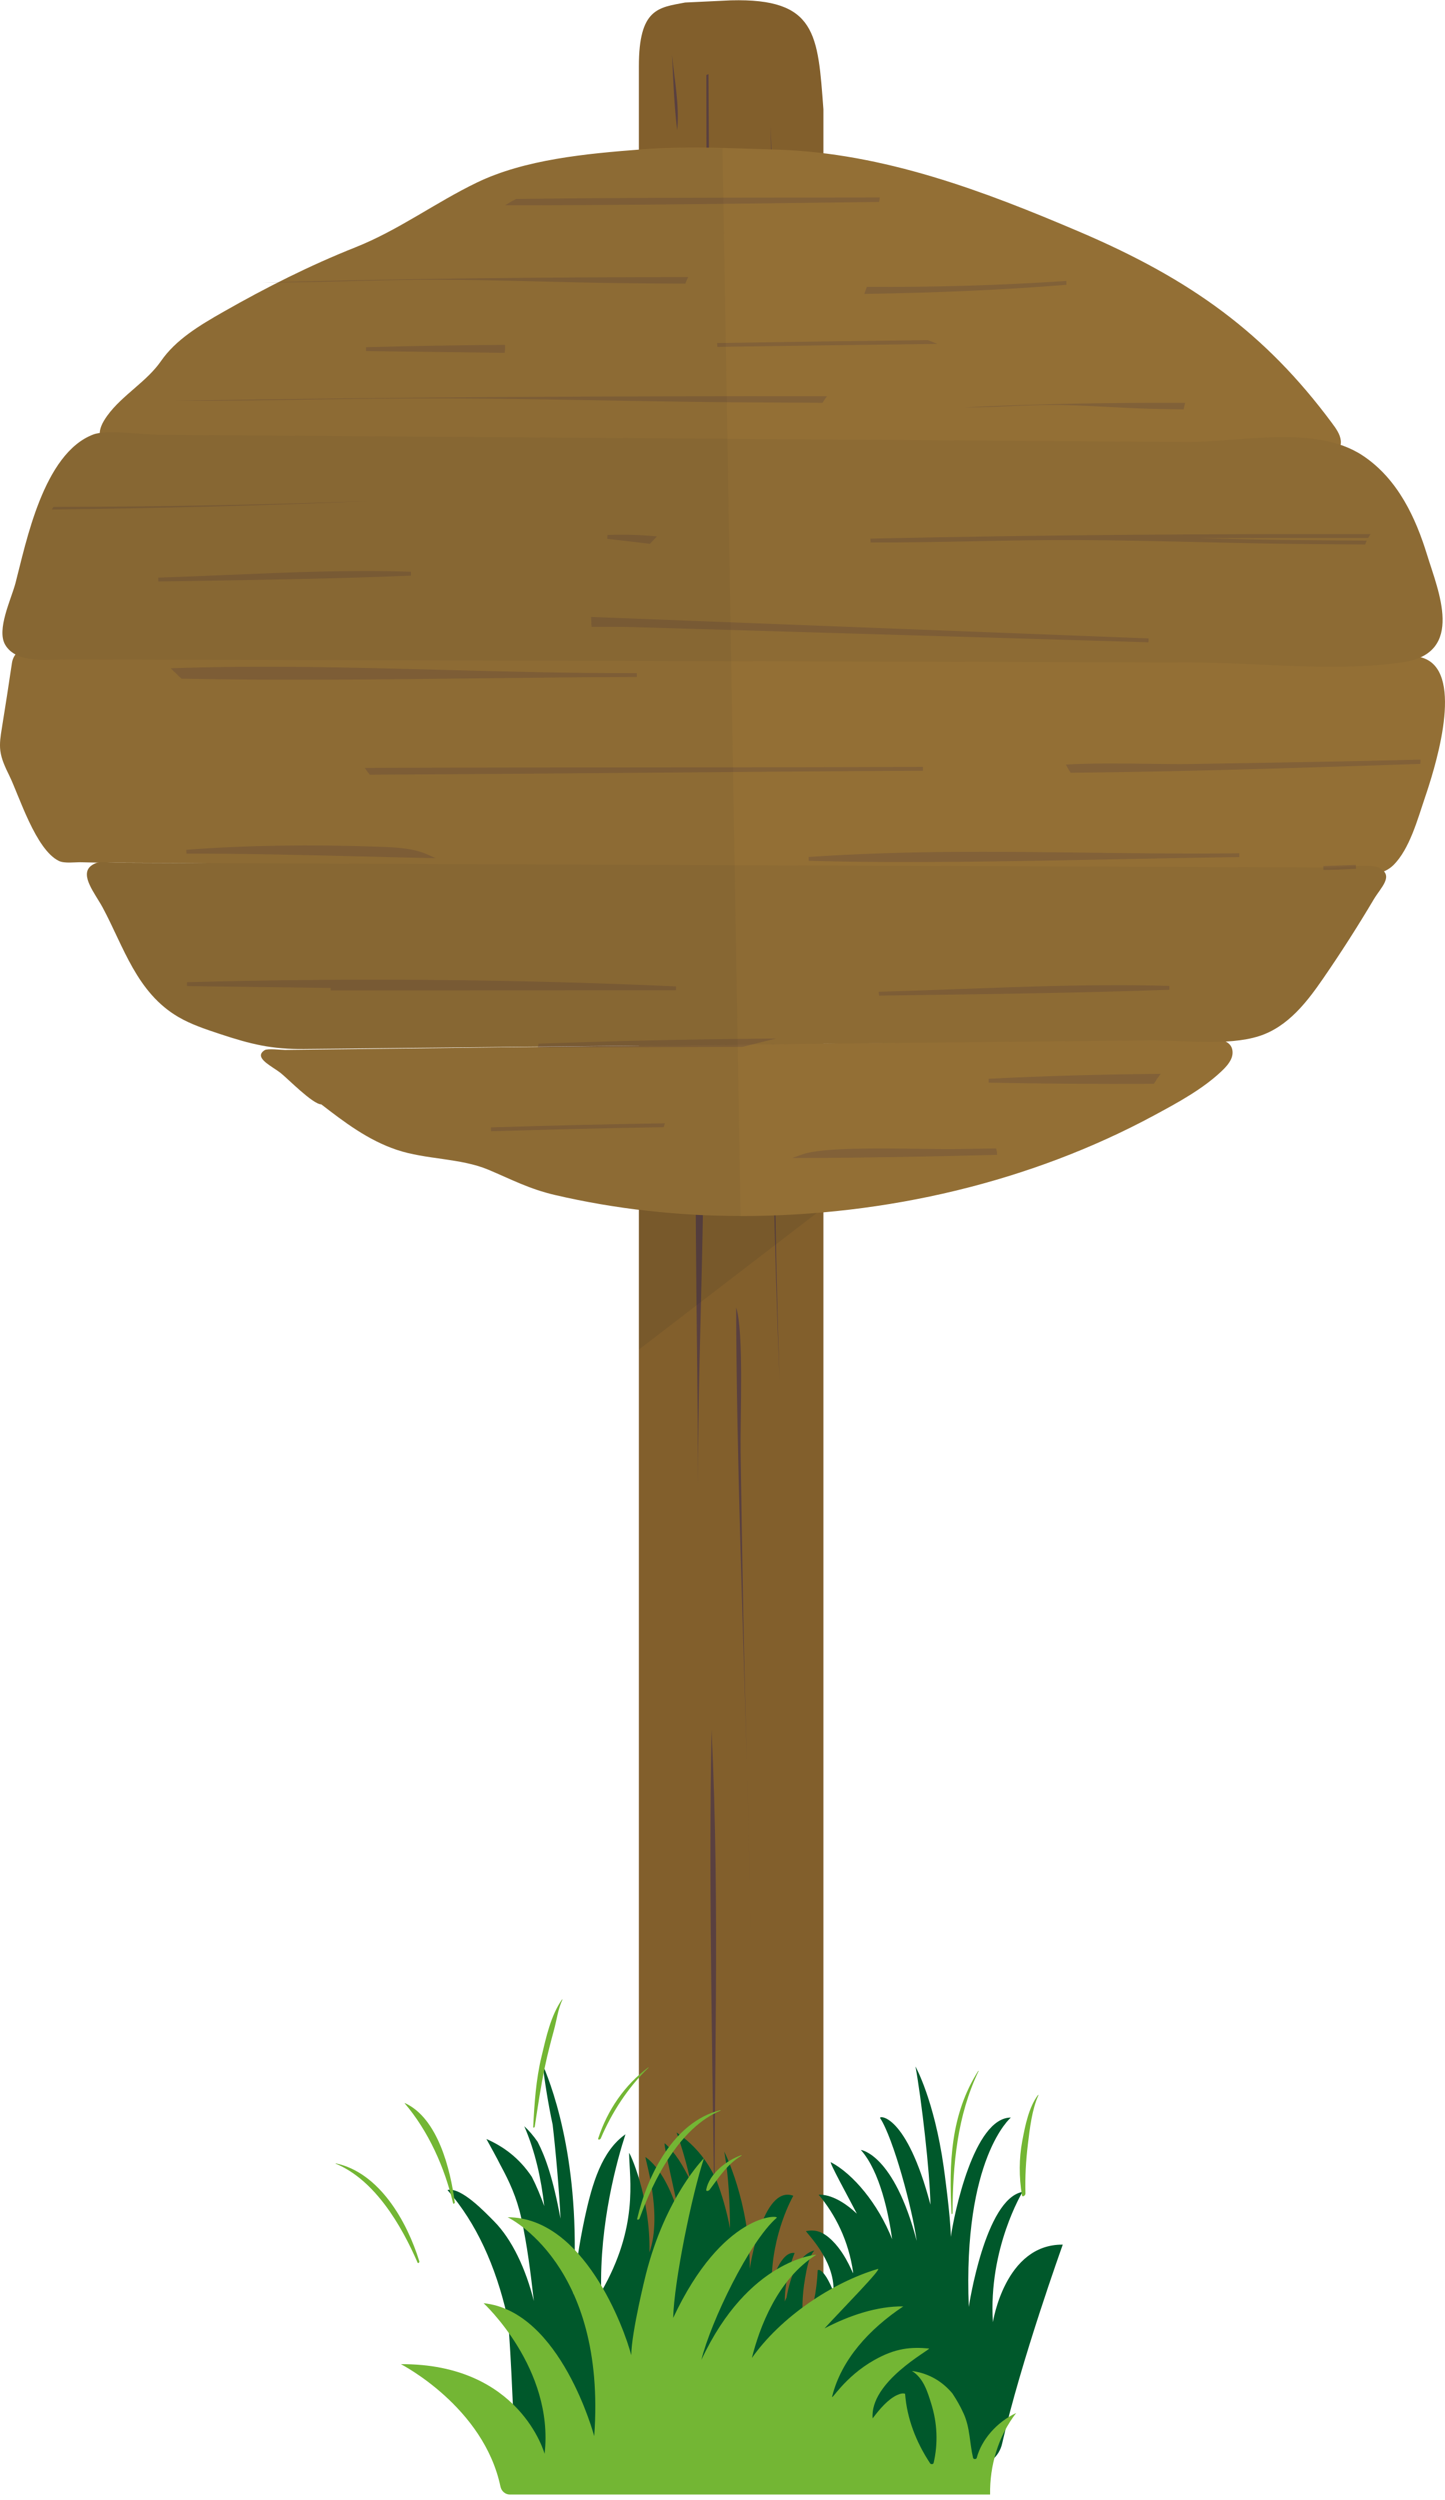 <svg width="155" height="268" viewBox="0 0 155 268" fill="none" xmlns="http://www.w3.org/2000/svg">
<path d="M88.324 260.438V11.723C87.724 3.68 87.603 -0.206 78.398 0.037L73.494 0.271C70.633 0.813 68.529 0.888 68.529 7.115V264.436L88.324 260.438Z" fill="#825F2C"/>
<path d="M75.767 8.048C75.78 32.144 76.071 56.293 76.169 80.36C76.079 56.255 76.168 32.071 75.995 7.945C75.919 7.979 75.843 8.014 75.767 8.048Z" fill="#594040"/>
<path d="M72.087 5.862C72.214 8.565 72.314 11.283 72.638 13.957C72.904 11.289 72.337 8.562 72.087 5.862Z" fill="#594040"/>
<path d="M81.424 26.338C81.27 27.256 81.117 28.174 80.964 29.091L81.324 29.333C81.445 28.338 81.478 27.337 81.424 26.338Z" fill="#594040"/>
<path d="M79.392 50.233C79.299 57.847 79.207 65.463 79.115 73.077L78.986 64.701C78.99 76.293 78.995 87.885 78.999 99.477C79.672 83.609 79.809 66.558 79.392 50.233Z" fill="#594040"/>
<path d="M83.142 101.273C83.328 87.277 83.523 75.503 82.894 61.704C82.869 64.911 83.153 67.756 83.121 70.994C83.09 74.216 82.836 77.358 82.761 80.565C82.582 88.053 82.698 95.885 82.725 103.399C82.778 118.3 83.013 133.218 83.625 147.942C83.098 132.486 82.935 116.842 83.142 101.273Z" fill="#594040"/>
<path d="M79.442 155.627C79.391 152.024 79.804 142.744 78.964 140.178C79.016 156.398 79.663 172.806 80.12 189.158C79.977 183.763 79.83 178.37 79.73 172.981C79.622 167.199 79.526 161.414 79.442 155.627Z" fill="#594040"/>
<path d="M80.119 189.159C80.278 195.172 80.431 201.186 80.509 207.193C80.431 201.198 80.287 195.182 80.119 189.159Z" fill="#594040"/>
<path d="M76.326 185.438C75.971 203.1 76.517 224.553 76.676 242.597C76.504 222.992 77.278 205.35 76.326 185.438Z" fill="#594040"/>
<path d="M74.88 159.394C74.837 140.675 76.178 123.842 74.979 104.822C74.26 121.679 74.84 142.166 74.88 159.394Z" fill="#594040"/>
<path d="M82.662 13.383C82.79 21.876 82.889 30.417 83.213 38.818C83.48 30.435 82.912 21.867 82.662 13.383Z" fill="#594040"/>
<path opacity="0.1" d="M88.073 129.695L68.563 144.663V120.857H88.324L88.073 129.695Z" fill="#232222"/>
<path d="M153.285 70.84C152.964 70.638 152.591 70.492 152.159 70.413C148.635 69.768 144.154 70.343 140.537 70.314C136.421 70.281 132.306 70.248 128.189 70.215C109.821 70.067 91.452 69.919 73.083 69.772C55.508 69.631 37.932 69.489 20.356 69.348C14.966 69.305 9.226 68.834 3.78 69.104C2.495 69.168 1.443 69.984 1.284 71.057C0.939 73.384 0.573 75.769 0.194 78.098C0.064 78.892 -0.065 79.694 0.036 80.49C0.155 81.419 0.582 82.298 1.004 83.163C2.057 85.315 3.82 91.083 6.313 92.297C6.929 92.597 8.043 92.417 8.739 92.44C10.941 92.514 13.156 92.482 15.36 92.502C22.491 92.569 29.623 92.636 36.755 92.704C56.22 92.887 75.684 93.071 95.15 93.254C110.748 93.401 126.346 93.548 141.943 93.695C144.63 93.725 147.783 94.392 149.45 92.765C151.197 91.061 152.079 87.769 152.803 85.646C153.806 82.705 156.917 73.13 153.285 70.84Z" fill="#936F35"/>
<path d="M145.622 48.504C140.529 45.617 132.798 47.425 127.188 47.386C117.334 47.317 107.481 47.248 97.627 47.18C77.8 47.042 57.972 46.903 38.144 46.765C31.159 46.716 24.173 46.667 17.188 46.619C15.239 46.605 11.462 46.029 10.005 46.582C4.633 48.618 2.79 58.226 1.659 62.522C1.206 64.24 -0.399 67.504 0.562 69.132C1.793 71.219 5.273 70.692 7.425 70.698C10.475 70.706 13.523 70.715 16.571 70.723C34.397 70.771 52.221 70.82 70.047 70.868C89.315 70.92 108.583 70.973 127.853 71.025C135.095 71.045 143.397 72.071 150.531 70.993C157.175 69.988 154.264 63.341 153.076 59.479C151.877 55.581 149.969 51.359 146.178 48.845C145.996 48.724 145.811 48.61 145.622 48.504Z" fill="#936F35"/>
<path d="M9.731 92.853C8.546 93.852 10.223 95.824 11.021 97.308C13.269 101.493 14.653 106.419 19.143 109.036C20.487 109.82 22.025 110.332 23.547 110.837C26.944 111.965 29.161 112.497 32.649 112.462C35.209 112.436 37.77 112.41 40.332 112.384C59.286 112.191 78.24 111.998 97.195 111.805C105.889 111.714 114.582 111.628 123.277 111.539C126.899 111.502 131.625 112.169 135.045 111.086C138.223 110.08 140.313 107.243 141.931 104.9C143.848 102.121 145.656 99.29 147.362 96.417C148.129 95.126 149.557 93.902 147.962 93.054C147.022 92.553 143.96 93.013 142.825 93.008C127.569 92.949 112.314 92.89 97.058 92.83C77.952 92.755 58.847 92.681 39.742 92.606C32.76 92.579 25.778 92.551 18.796 92.524C16.65 92.516 14.504 92.508 12.358 92.499C11.85 92.497 10.883 92.332 10.412 92.491C10.121 92.591 9.897 92.712 9.731 92.853Z" fill="#936F35"/>
<path d="M28.07 112.881C27.609 113.598 29.231 114.36 30.08 115.015C30.82 115.586 33.547 118.397 34.465 118.397C36.926 120.294 39.462 122.233 42.564 123.274C45.689 124.324 49.398 124.145 52.398 125.408C54.868 126.446 56.763 127.471 59.559 128.12C66.027 129.621 72.732 130.373 79.441 130.373C95.126 130.373 110.611 126.689 123.798 119.58C126.396 118.18 129.031 116.752 131.072 114.806C131.655 114.25 132.211 113.597 132.214 112.855C132.221 111.126 129.734 111.338 128.396 111.355C125.23 111.393 122.064 111.457 118.897 111.495C100.263 111.72 81.629 111.946 62.996 112.171C54.76 112.271 46.523 112.37 38.286 112.47C35.721 112.501 33.154 112.535 30.588 112.563C30.18 112.567 28.705 112.382 28.384 112.59C28.235 112.686 28.133 112.783 28.07 112.881Z" fill="#936F35"/>
<path d="M75.909 15.833C73.517 15.804 71.127 15.84 68.754 16.022C62.883 16.473 56.306 17.085 51.153 19.571C46.697 21.721 42.791 24.656 38.13 26.511C33.179 28.482 28.565 30.812 23.991 33.414C21.402 34.886 18.86 36.411 17.276 38.701C15.736 40.927 13.139 42.337 11.529 44.534C9.063 47.901 12.629 48.161 15.459 48.429C19.787 48.838 24.187 48.854 28.536 48.892C35.967 48.957 43.405 48.653 50.832 48.748C70.842 49.001 90.851 49.255 110.861 49.51C116.298 49.579 121.735 49.648 127.173 49.717C131.427 49.771 135.921 50.448 140.116 49.54C141.587 49.221 144.011 48.911 143.822 47.222C143.745 46.539 143.302 45.929 142.87 45.348C135.737 35.741 127.792 29.96 115.728 24.823C105.644 20.529 94.858 16.405 83.375 16.042C80.894 15.964 78.4 15.863 75.909 15.833Z" fill="#936F35"/>
<g opacity="0.3">
<path d="M63.417 66.35C63.429 66.566 63.441 66.782 63.453 66.998C65.14 66.992 66.688 66.988 67.895 67.023C74.001 67.203 80.106 67.383 86.211 67.563C98.542 67.926 110.872 68.29 123.203 68.653C103.274 67.885 83.345 67.117 63.417 66.35Z" fill="#594040"/>
<path d="M63.405 66.144C63.413 66.281 63.421 66.419 63.429 66.558L77.554 67.102L67.901 66.818C66.688 66.782 65.114 66.787 63.441 66.793C63.448 66.93 63.456 67.068 63.463 67.206C65.124 67.2 66.687 67.195 67.888 67.231L123.196 68.861L123.211 68.448L63.405 66.144Z" fill="#594040"/>
</g>
<g opacity="0.3">
<path d="M54.982 21.541C54.833 21.625 54.685 21.712 54.536 21.798C67.79 21.805 81.071 21.598 94.329 21.447C94.333 21.423 94.337 21.399 94.34 21.376C81.225 21.401 68.09 21.374 54.982 21.541Z" fill="#594040"/>
<path d="M85.784 21.182C75.793 21.192 65.558 21.203 55.358 21.33C54.964 21.551 54.57 21.775 54.179 22.007C64.761 22.015 75.391 21.883 85.756 21.755C88.571 21.72 91.428 21.685 94.297 21.653C94.323 21.493 94.349 21.332 94.374 21.171C91.487 21.177 88.615 21.18 85.784 21.182Z" fill="#594040"/>
</g>
<g opacity="0.3">
<path d="M45.699 91.775C44.318 91.16 42.53 91.057 40.835 90.995C33.916 90.743 26.884 90.79 20.002 91.316C28.561 91.289 37.144 91.602 45.699 91.775Z" fill="#594040"/>
<path d="M46.721 92.002L45.694 91.981C43.194 91.931 40.69 91.868 38.186 91.805C32.223 91.656 26.057 91.502 20.003 91.521L19.985 91.109C26.345 90.623 33.362 90.514 40.843 90.787C42.651 90.853 44.39 90.964 45.789 91.586L46.721 92.002ZM26.89 91.152C30.688 91.206 34.481 91.301 38.197 91.394C40.224 91.444 42.249 91.495 44.274 91.54C43.223 91.311 42.042 91.246 40.827 91.203C35.967 91.024 31.303 91.008 26.89 91.152Z" fill="#594040"/>
</g>
<g opacity="0.3">
<path d="M94.281 106.535C104.67 106.389 115.116 106.276 125.393 105.907C115.139 105.603 104.659 106.249 94.281 106.535Z" fill="#594040"/>
<path d="M125.438 106.112C116.313 106.44 106.919 106.568 97.835 106.692L94.299 106.741L94.247 106.329C97.097 106.251 100.007 106.143 102.82 106.04C110.262 105.765 117.956 105.481 125.43 105.701L125.438 106.112Z" fill="#594040"/>
</g>
<g opacity="0.3">
<path d="M145.438 92.933C144.275 92.972 143.115 93.012 141.958 93.061C143.113 93.06 144.274 93.008 145.438 92.933Z" fill="#594040"/>
<path d="M145.452 93.138C144.109 93.225 142.998 93.266 141.958 93.266L141.948 92.853C143.106 92.805 144.268 92.765 145.43 92.726L145.452 93.138Z" fill="#594040"/>
</g>
<g opacity="0.3">
<path d="M57.818 112.095C64.952 112.073 72.085 112.051 79.219 112.028L81.083 111.566C73.353 111.642 65.571 111.818 57.818 112.095Z" fill="#594040"/>
<path d="M83.245 111.339L79.627 112.236L57.702 112.305L57.768 111.892C65.532 111.614 73.405 111.435 81.166 111.36L83.245 111.339ZM78.81 111.823L78.912 111.798C78.111 111.808 77.308 111.819 76.507 111.831L78.81 111.823Z" fill="#594040"/>
</g>
<g opacity="0.3">
<path d="M54.168 37.181C49.17 37.215 44.188 37.297 39.268 37.432C44.227 37.496 49.187 37.561 54.147 37.626C54.156 37.477 54.161 37.329 54.168 37.181Z" fill="#594040"/>
<path d="M54.157 37.419L52.559 37.398C53.092 37.393 53.625 37.395 54.158 37.391C54.166 37.252 54.171 37.113 54.178 36.974C49.178 37.008 44.19 37.09 39.263 37.225L39.266 37.638L54.139 37.83C54.148 37.694 54.151 37.556 54.157 37.419Z" fill="#594040"/>
</g>
<path opacity="0.3" d="M5.74 54.345C5.681 54.44 5.617 54.533 5.558 54.627C17.076 54.489 28.571 54.211 39.957 53.705C28.616 54.119 17.181 54.329 5.74 54.345Z" fill="#594040"/>
<path opacity="0.3" d="M127.126 43.189C119.368 43.165 111.737 43.268 103.418 43.675C106.833 43.704 109.864 43.379 113.312 43.416C116.743 43.452 120.09 43.741 123.505 43.828C124.65 43.857 125.806 43.876 126.965 43.892C127.008 43.652 127.062 43.418 127.126 43.189Z" fill="#594040"/>
<path opacity="0.3" d="M146.604 57.962C143.962 57.946 141.326 57.927 138.721 57.898C135.305 57.859 131.862 57.781 128.53 57.703C128.503 57.703 128.478 57.703 128.451 57.702C134.569 57.67 140.648 57.664 146.755 57.672C146.832 57.533 146.921 57.396 147.015 57.26C129.464 57.236 112.185 57.339 93.367 57.746L93.387 58.159C97.204 58.173 100.866 58.1 104.408 58.029C108.034 57.956 111.782 57.881 115.706 57.9C119.999 57.92 124.308 58.02 128.478 58.116C131.815 58.193 135.266 58.273 138.696 58.312C141.254 58.341 143.844 58.359 146.439 58.375C146.487 58.235 146.54 58.097 146.604 57.962Z" fill="#594040"/>
<path opacity="0.3" d="M114.384 30.119C107.309 30.595 100.134 30.802 92.984 30.753C92.895 31.008 92.804 31.26 92.711 31.511C100.756 31.387 107.885 31.065 114.392 30.532L114.384 30.119Z" fill="#594040"/>
<g opacity="0.3">
<path d="M106.893 123.322C105.475 123.345 104.057 123.375 102.638 123.397C98.801 123.457 88.918 122.986 86.185 123.942C93.074 123.919 99.995 123.785 106.932 123.604C106.919 123.51 106.908 123.417 106.893 123.322Z" fill="#594040"/>
<path d="M106.86 123.123C105.448 123.146 104.038 123.169 102.633 123.191C101.671 123.206 100.344 123.187 98.808 123.166C94.328 123.104 88.193 123.019 86.11 123.749L84.955 124.153L86.184 124.149C93.053 124.126 100.016 123.992 106.959 123.809C106.934 123.585 106.898 123.355 106.86 123.123ZM88.659 123.724C91.429 123.477 95.554 123.534 98.802 123.579C98.875 123.58 98.947 123.581 99.019 123.582C95.555 123.65 92.097 123.7 88.659 123.724Z" fill="#594040"/>
</g>
<g opacity="0.3">
<path d="M85.94 36.852C89.372 36.804 92.803 36.758 96.234 36.716C92.805 36.758 89.374 36.803 85.94 36.852Z" fill="#594040"/>
<path d="M85.94 36.853C82.939 36.895 79.939 36.939 76.938 36.984C79.94 36.937 82.939 36.896 85.94 36.853Z" fill="#594040"/>
<path d="M100.046 36.67C98.775 36.684 97.505 36.701 96.233 36.717C97.508 36.701 98.781 36.688 100.056 36.674C100.053 36.673 100.05 36.671 100.046 36.67Z" fill="#594040"/>
<path d="M99.525 36.464C92.689 36.542 85.272 36.646 76.926 36.778H76.925L76.95 37.19C84.918 37.072 92.77 36.959 100.56 36.87C100.215 36.736 99.87 36.6 99.525 36.464Z" fill="#594040"/>
</g>
<g opacity="0.3">
<path d="M124.332 115.34C118.374 115.396 112.322 115.544 106.059 115.864C111.709 115.985 117.723 116.014 123.894 115.99C124.033 115.771 124.176 115.553 124.332 115.34Z" fill="#594040"/>
<path d="M124.034 115.783C120.423 115.798 116.866 115.794 113.402 115.765C117.054 115.647 120.636 115.58 124.193 115.546C124.291 115.406 124.393 115.268 124.497 115.13C118.488 115.184 112.406 115.332 106.048 115.658L106.055 116.07C111.678 116.191 117.643 116.22 123.768 116.197C123.851 116.057 123.943 115.919 124.034 115.783Z" fill="#594040"/>
</g>
<g opacity="0.3">
<path d="M18.524 71.851C18.768 72.084 19.011 72.317 19.251 72.552C35.169 72.879 52.956 72.41 68.313 72.374C51.152 72.415 35.475 71.293 18.524 71.851Z" fill="#594040"/>
<path d="M68.313 72.167C61.229 72.184 54.312 72 47.623 71.822C37.734 71.559 28.276 71.309 18.311 71.647C18.45 71.779 18.591 71.911 18.728 72.044C28.535 71.727 37.863 71.975 47.611 72.234C48.68 72.263 49.754 72.291 50.834 72.319C40.144 72.441 29.211 72.556 19.038 72.34C19.181 72.48 19.324 72.621 19.466 72.76C29.852 72.971 41.003 72.844 51.873 72.719C57.627 72.654 63.062 72.592 68.315 72.579L68.313 72.167Z" fill="#594040"/>
</g>
<g opacity="0.3">
<path d="M16.981 62.136C26.027 61.99 35.123 61.877 44.071 61.508C35.143 61.204 26.018 61.85 16.981 62.136Z" fill="#594040"/>
<path d="M44.081 61.714C36.145 62.042 27.97 62.17 20.065 62.293L16.986 62.342L16.975 61.929C19.457 61.851 21.988 61.743 24.437 61.639C30.907 61.364 37.596 61.08 44.079 61.3L44.081 61.714Z" fill="#594040"/>
</g>
<g opacity="0.3">
<path d="M65.165 57.563C66.653 57.737 68.14 57.911 69.627 58.086L70.02 57.676C68.408 57.537 66.784 57.5 65.165 57.563Z" fill="#594040"/>
<path d="M70.472 57.507L69.711 58.303L65.139 57.767L65.156 57.356C66.778 57.293 68.42 57.331 70.038 57.47L70.472 57.507ZM69.544 57.868L69.565 57.846C69.399 57.834 69.231 57.822 69.064 57.812L69.544 57.868Z" fill="#594040"/>
</g>
<g opacity="0.3">
<path d="M39.283 82.536C39.359 82.641 39.436 82.745 39.511 82.85C59.346 82.753 79.2 82.517 98.998 82.426C79.122 82.509 59.192 82.456 39.283 82.536Z" fill="#594040"/>
<path d="M98.997 82.22C88.925 82.262 78.67 82.269 68.752 82.275C58.997 82.281 49.084 82.289 39.133 82.329C39.308 82.571 39.486 82.813 39.66 83.056C49.421 83.008 59.142 82.928 68.71 82.848C78.643 82.765 88.915 82.679 98.999 82.633L98.997 82.22Z" fill="#594040"/>
</g>
<g opacity="0.3">
<path d="M20.061 105.511C28.172 105.616 36.282 105.722 44.392 105.827L35.471 105.974C47.817 105.969 60.163 105.964 72.508 105.959C55.608 105.191 37.447 105.036 20.061 105.511Z" fill="#594040"/>
<path d="M72.518 105.754L72.508 106.166L35.471 106.181L35.469 105.918L20.06 105.718L20.057 105.305C37.459 104.829 55.601 104.984 72.518 105.754ZM44.395 105.765L61.524 105.758C52.263 105.488 42.774 105.393 33.353 105.478L44.395 105.622V105.765Z" fill="#594040"/>
</g>
<g opacity="0.3">
<path d="M152.361 81.644C150.188 81.699 148.015 81.752 145.843 81.795C139.684 81.918 133.522 82.027 127.36 82.123C124.562 82.167 118.555 81.929 114.443 82.168C114.534 82.325 114.627 82.481 114.718 82.638C127.203 82.527 139.782 82.102 152.359 81.691C152.359 81.676 152.361 81.66 152.361 81.644Z" fill="#594040"/>
<path d="M152.374 81.439C150.192 81.495 148.009 81.546 145.84 81.59C139.71 81.712 133.492 81.822 127.357 81.917C126.396 81.932 125.069 81.913 123.532 81.892C120.638 81.852 117.066 81.806 114.33 81.972C114.407 82.105 114.485 82.236 114.561 82.368C117.242 82.219 120.71 82.265 123.526 82.304C123.599 82.305 123.672 82.306 123.744 82.307C120.688 82.367 117.639 82.409 114.601 82.436C114.681 82.573 114.761 82.71 114.841 82.847C126.692 82.739 138.751 82.345 150.454 81.96C151.087 81.939 151.72 81.919 152.353 81.898C152.356 81.745 152.362 81.591 152.374 81.439Z" fill="#594040"/>
</g>
<g opacity="0.3">
<path d="M71.253 120.64C65.076 120.73 58.878 120.888 52.673 121.074C58.867 120.899 65.063 120.731 71.253 120.64Z" fill="#594040"/>
<path d="M71.316 120.431C65.888 120.51 59.943 120.649 52.666 120.867H52.665L52.678 121.28C58.955 121.102 65.099 120.937 71.195 120.846C71.234 120.708 71.273 120.569 71.316 120.431Z" fill="#594040"/>
</g>
<g opacity="0.3">
<path d="M86.751 92.082C101.02 92.486 118.353 91.863 132.932 91.683C117.092 91.879 102.839 90.997 86.751 92.082Z" fill="#594040"/>
<path d="M132.934 91.89C128.76 91.942 124.442 92.028 119.871 92.119C108.595 92.344 96.935 92.576 86.748 92.289L86.743 91.877C97.118 91.177 106.529 91.292 116.494 91.415C121.809 91.48 127.304 91.547 132.932 91.478L132.934 91.89ZM92.322 91.983C99.48 92.064 107.155 91.951 114.784 91.806C107.249 91.716 99.984 91.656 92.322 91.983Z" fill="#594040"/>
</g>
<path opacity="0.3" d="M88.715 42.483C65.746 42.459 43.154 42.562 18.524 42.969C28.637 42.998 37.609 42.673 47.816 42.71C57.975 42.746 67.882 43.035 77.997 43.122C81.387 43.151 84.81 43.17 88.241 43.186C88.368 42.947 88.527 42.713 88.715 42.483Z" fill="#594040"/>
<path opacity="0.3" d="M73.823 29.708C58.862 29.715 44.147 29.847 28.105 30.286C34.691 30.302 40.534 29.965 47.183 29.988C53.801 30.011 60.255 30.286 66.843 30.36C69.051 30.385 71.281 30.399 73.515 30.411C73.597 30.172 73.7 29.938 73.823 29.708Z" fill="#594040"/>
<path opacity="0.05" d="M145.622 48.504C140.529 45.617 132.798 47.425 127.188 47.386C117.334 47.317 107.481 47.248 97.627 47.18C77.8 47.042 57.972 46.903 38.144 46.765C31.159 46.716 24.173 46.667 17.188 46.619C15.239 46.605 11.462 46.029 10.005 46.582C4.633 48.618 2.79 58.226 1.659 62.522C1.206 64.24 -0.399 67.504 0.562 69.132C1.793 71.219 5.273 70.692 7.425 70.698C10.475 70.706 13.523 70.715 16.571 70.723C34.397 70.771 52.221 70.82 70.047 70.868C89.315 70.92 108.583 70.973 127.853 71.025C135.095 71.045 143.397 72.071 150.531 70.993C157.175 69.988 154.264 63.341 153.076 59.479C151.877 55.581 149.969 51.359 146.178 48.845C145.996 48.724 145.811 48.61 145.622 48.504Z" fill="#262420"/>
<path opacity="0.05" d="M9.731 92.853C8.546 93.852 10.223 95.824 11.021 97.308C13.269 101.493 14.653 106.419 19.143 109.036C20.487 109.82 22.025 110.332 23.547 110.837C26.944 111.965 29.161 112.497 32.649 112.462C35.209 112.436 37.77 112.41 40.332 112.384C59.286 112.191 78.24 111.998 97.195 111.805C105.889 111.714 114.582 111.628 123.277 111.539C126.899 111.502 131.625 112.169 135.045 111.086C138.223 110.08 140.313 107.243 141.931 104.9C143.848 102.121 145.656 99.29 147.362 96.417C148.129 95.126 149.557 93.902 147.962 93.054C147.022 92.553 143.96 93.013 142.825 93.008C127.569 92.949 112.314 92.89 97.058 92.83C77.952 92.755 58.847 92.681 39.742 92.606C32.76 92.579 25.778 92.551 18.796 92.524C16.65 92.516 14.504 92.508 12.358 92.499C11.85 92.497 10.883 92.332 10.412 92.491C10.121 92.591 9.897 92.712 9.731 92.853Z" fill="#262420"/>
<path opacity="0.05" d="M77.499 15.905C76.97 15.893 76.439 15.883 75.91 15.877C73.518 15.848 71.127 15.883 68.754 16.066C62.883 16.517 56.306 17.129 51.153 19.615C46.698 21.765 42.791 24.7 38.13 26.555C33.179 28.526 28.565 30.857 23.991 33.458C21.402 34.93 18.861 36.455 17.276 38.745C15.736 40.971 13.139 42.381 11.529 44.578C10.955 45.362 10.712 45.974 10.706 46.461C10.438 46.499 10.2 46.551 10.005 46.625C4.633 48.66 2.79 58.269 1.658 62.565C1.206 64.283 -0.399 67.547 0.562 69.176C0.834 69.636 1.221 69.964 1.673 70.204C1.475 70.471 1.334 70.771 1.286 71.101C0.94 73.428 0.575 75.813 0.196 78.142C0.066 78.936 -0.063 79.739 0.038 80.535C0.157 81.463 0.584 82.342 1.006 83.207C2.059 85.359 3.822 91.128 6.314 92.342C6.929 92.641 8.044 92.462 8.74 92.485C9.316 92.504 9.891 92.516 10.467 92.523C10.45 92.528 10.428 92.53 10.411 92.536C10.12 92.634 9.897 92.755 9.731 92.896C8.546 93.896 10.223 95.868 11.021 97.352C13.268 101.537 14.653 106.463 19.143 109.08C20.487 109.864 22.025 110.376 23.546 110.881C26.944 112.009 29.16 112.541 32.648 112.506C35.209 112.48 37.77 112.454 40.332 112.428C50.953 112.32 61.573 112.212 72.194 112.104C69.128 112.141 66.063 112.178 62.996 112.215C54.76 112.315 46.523 112.414 38.286 112.514C35.721 112.545 33.154 112.58 30.588 112.607C30.18 112.611 28.705 112.426 28.384 112.634C28.235 112.73 28.133 112.827 28.07 112.925C27.609 113.641 29.231 114.404 30.08 115.059C30.82 115.63 33.547 118.441 34.465 118.441C36.926 120.338 39.462 122.275 42.564 123.318C45.69 124.368 49.398 124.19 52.398 125.451C54.868 126.49 56.763 127.515 59.559 128.163C66.027 129.665 72.732 130.417 79.441 130.417L77.499 15.905ZM12.358 92.545C12.293 92.545 12.22 92.542 12.143 92.537C13.216 92.541 14.29 92.538 15.361 92.548C15.868 92.553 16.376 92.558 16.882 92.562C15.374 92.557 13.866 92.551 12.358 92.545Z" fill="#232222"/>
<path d="M55.315 264.437H104.487C105.934 264.437 107.17 263.405 107.491 261.995C109.515 253.104 114 240.647 114 240.647C107.785 240.591 106.506 248.962 106.506 248.962C106.001 241.045 109.686 234.994 109.686 234.994C105.657 235.719 103.92 247.324 103.92 247.324C103.267 231.354 108.434 227.023 108.434 227.023C104.455 227.033 102.346 237.361 101.989 239.817C101.977 237.658 101.229 232.324 101.228 232.328C100.199 225.09 98.199 221.549 98.199 221.549C98.831 224.954 99.759 232.984 99.804 236.359C97.218 226.532 94.228 226.798 94.409 227.078C95.837 229.289 97.851 236.737 98.332 240.25C95.881 230.9 92.336 230.493 92.336 230.493C94.403 232.8 95.323 237.383 95.7 240.07C94.191 236.266 91.52 233.076 89.14 231.818C88.842 231.661 91.012 235.576 91.912 237.329C90.624 236.125 89.163 235.257 87.808 235.288C89.585 237.399 91.035 240.217 91.513 243.629C91.582 244.122 90.893 241.849 89.326 240.272C88.197 239.134 87.394 239.043 86.46 239.194C86.415 239.335 89.564 242.273 89.404 245.675C89.052 244.84 88.61 243.899 88.124 243.505C87.935 243.353 87.807 243.331 87.713 243.393C87.614 245.675 87.149 247.848 86.407 249.844C86.366 249.953 86.243 249.939 86.226 249.808C85.986 247.965 86.032 246.116 86.35 244.303C86.531 243.271 86.746 241.938 87.35 241.283C87.339 241.282 87.327 241.282 87.314 241.286C85.685 241.719 84.784 243.941 84.373 246.319C84.244 246.575 84.176 246.744 84.176 246.744C84.176 244.057 85.235 241.543 85.235 241.543C83.716 241.31 82.772 244.756 82.772 244.756C82.772 239.383 85.097 235.409 85.097 235.409C81.76 234.181 80.426 243.237 80.426 243.237C80.426 236.051 77.687 230.676 77.687 230.676C78.172 233.29 78.297 236.444 78.304 238.901C77.96 237.071 77.452 235.316 76.851 233.742C75.775 231.379 74.264 229.782 72.575 228.626C73.168 230.268 73.66 232.015 74.067 233.826C73.294 232.205 72.415 230.749 71.308 229.791C71.096 229.607 72.412 235.161 72.921 237.755C72.907 237.734 72.893 237.718 72.879 237.697C72.811 237.468 72.748 237.257 72.698 237.089C71.988 234.771 70.805 232.368 69.247 231.264C69.081 231.147 71.134 237.315 69.664 241.479C69.797 235.541 67.474 230.577 67.479 230.832C67.535 233.734 68.504 238.748 64.492 245.709C64.285 238.371 66.207 231.542 67.091 228.817C64.56 230.602 63.527 234.027 62.702 237.883C62.134 240.537 61.733 243.276 61.455 246.034C62.444 232.823 59.496 224.338 58.222 221.37C58.377 222.885 58.83 225.715 59.276 227.762C59.583 230.289 60.032 235.409 60.122 237.862C59.315 233.467 58.48 231.186 57.667 229.62C57.235 228.999 56.751 228.426 56.237 227.951C57.405 230.653 58.043 233.533 58.382 236.515C57.984 235.415 57.543 234.356 57.05 233.383C55.683 231.334 53.986 230.121 52.174 229.321C52.69 230.269 53.218 231.197 53.701 232.16C54.605 233.826 55.429 235.566 55.918 237.812C56.558 240.749 56.921 243.707 57.264 246.697C56.414 243.273 54.921 240.072 52.971 238.119C52.057 237.203 49.462 234.442 48 234.793C51.138 238.38 53.17 242.985 54.388 248.249C54.683 249.23 55.028 258.279 55.315 264.437Z" fill="#00582B"/>
<path d="M109 258.7C106.921 259.672 105.285 261.559 104.772 263.51C104.729 263.676 104.419 263.679 104.378 263.51C103.999 261.909 104.065 260.303 103.365 258.757C103.023 258.004 102.616 257.283 102.152 256.59C101.133 255.38 99.745 254.478 97.903 254.203C97.88 254.2 97.853 254.2 97.83 254.201C99.074 254.959 99.514 256.5 99.887 257.691C100.542 259.787 100.638 261.926 100.146 264.055C100.11 264.207 99.855 264.223 99.773 264.097C98.247 261.789 97.288 259.276 97.085 256.639C96.893 256.567 96.628 256.592 96.241 256.77C95.24 257.225 94.33 258.312 93.605 259.276C93.278 255.345 99.759 251.948 99.663 251.785C97.742 251.61 96.09 251.716 93.766 253.031C90.543 254.854 89.125 257.482 89.266 256.913C90.252 252.967 93.235 249.709 96.891 247.27C94.103 247.233 91.096 248.237 88.444 249.629C90.299 247.602 94.763 243.076 94.151 243.257C89.254 244.712 83.757 248.4 80.653 252.797C81.429 249.69 83.323 244.391 87.576 241.724C87.576 241.724 80.281 242.194 75.236 253.003C76.229 248.943 80.374 240.332 83.309 237.776C83.681 237.452 77.53 237.144 72.209 248.506C72.301 244.603 74.212 235.32 75.512 231.385C75.512 231.385 71.397 235.477 69.279 243.845C69.278 243.84 67.737 250.007 67.713 252.503C66.98 249.663 62.637 237.724 54.451 237.711C54.451 237.711 65.085 242.72 63.74 261.182C63.74 261.182 60.167 247.766 51.875 246.928C51.875 246.928 59.459 253.923 58.417 263.075C58.417 263.075 55.788 253.398 43 253.462C43 253.462 51.88 258.005 53.684 266.594C53.785 267.078 54.202 267.441 54.697 267.441H106.203C106.155 264.383 107.054 261.208 109 258.7Z" fill="#73B634"/>
<path d="M104.924 222.035C101.956 226.714 101.784 231.956 102.072 237.34C102.075 237.404 102.176 237.353 102.176 237.306C102.199 232.069 102.676 226.831 104.969 222.045C104.986 222.011 104.938 222.013 104.924 222.035Z" fill="#73B634"/>
<path d="M44.983 242.448C43.675 238.204 40.73 232.939 36.025 231.934C36.01 231.931 35.989 231.962 36.007 231.969C40.217 233.707 43.066 238.598 44.795 242.584C44.846 242.7 45.013 242.545 44.983 242.448Z" fill="#73B634"/>
<path d="M43.426 225.47C43.413 225.465 43.4 225.484 43.407 225.494C45.979 228.515 47.689 232.366 48.6 236.21C48.628 236.333 48.794 236.221 48.783 236.127C48.332 232.654 46.991 227.089 43.426 225.47Z" fill="#73B634"/>
<path d="M60.278 214.377C59.062 216.122 58.572 218.464 58.081 220.507C57.492 222.959 57.319 225.527 57.194 228.039C57.188 228.162 57.346 228.091 57.359 228.005C57.696 225.83 58.005 223.664 58.464 221.508C58.74 220.203 59.078 218.909 59.428 217.621C59.718 216.556 59.858 215.38 60.33 214.388C60.349 214.349 60.294 214.353 60.278 214.377Z" fill="#73B634"/>
<path d="M69.53 221.654C66.978 223.556 65.165 226.231 64.173 229.241C64.103 229.456 64.379 229.407 64.443 229.259C65.627 226.478 67.368 223.784 69.557 221.69C69.58 221.668 69.558 221.634 69.53 221.654Z" fill="#73B634"/>
<path d="M77.271 226.229C72.234 227.491 69.421 233.257 68.348 237.874C68.307 238.048 68.562 237.966 68.601 237.855C70.105 233.657 72.902 228.113 77.272 226.288C77.298 226.278 77.313 226.219 77.271 226.229Z" fill="#73B634"/>
<path d="M79.511 231.06C77.959 231.597 76.081 233.041 75.759 234.736C75.708 235.002 76.039 234.872 76.121 234.76C77.128 233.424 78.032 231.994 79.52 231.125C79.554 231.106 79.566 231.041 79.511 231.06Z" fill="#73B634"/>
<path d="M111.338 224.613C110.356 225.921 109.963 227.898 109.665 229.483C109.292 231.46 109.299 233.374 109.622 235.353C109.665 235.614 110.002 235.365 109.997 235.184C109.948 233.373 110.043 231.672 110.259 229.878C110.456 228.233 110.697 226.138 111.392 224.625C111.411 224.583 111.356 224.591 111.338 224.613Z" fill="#73B634"/>
</svg>
